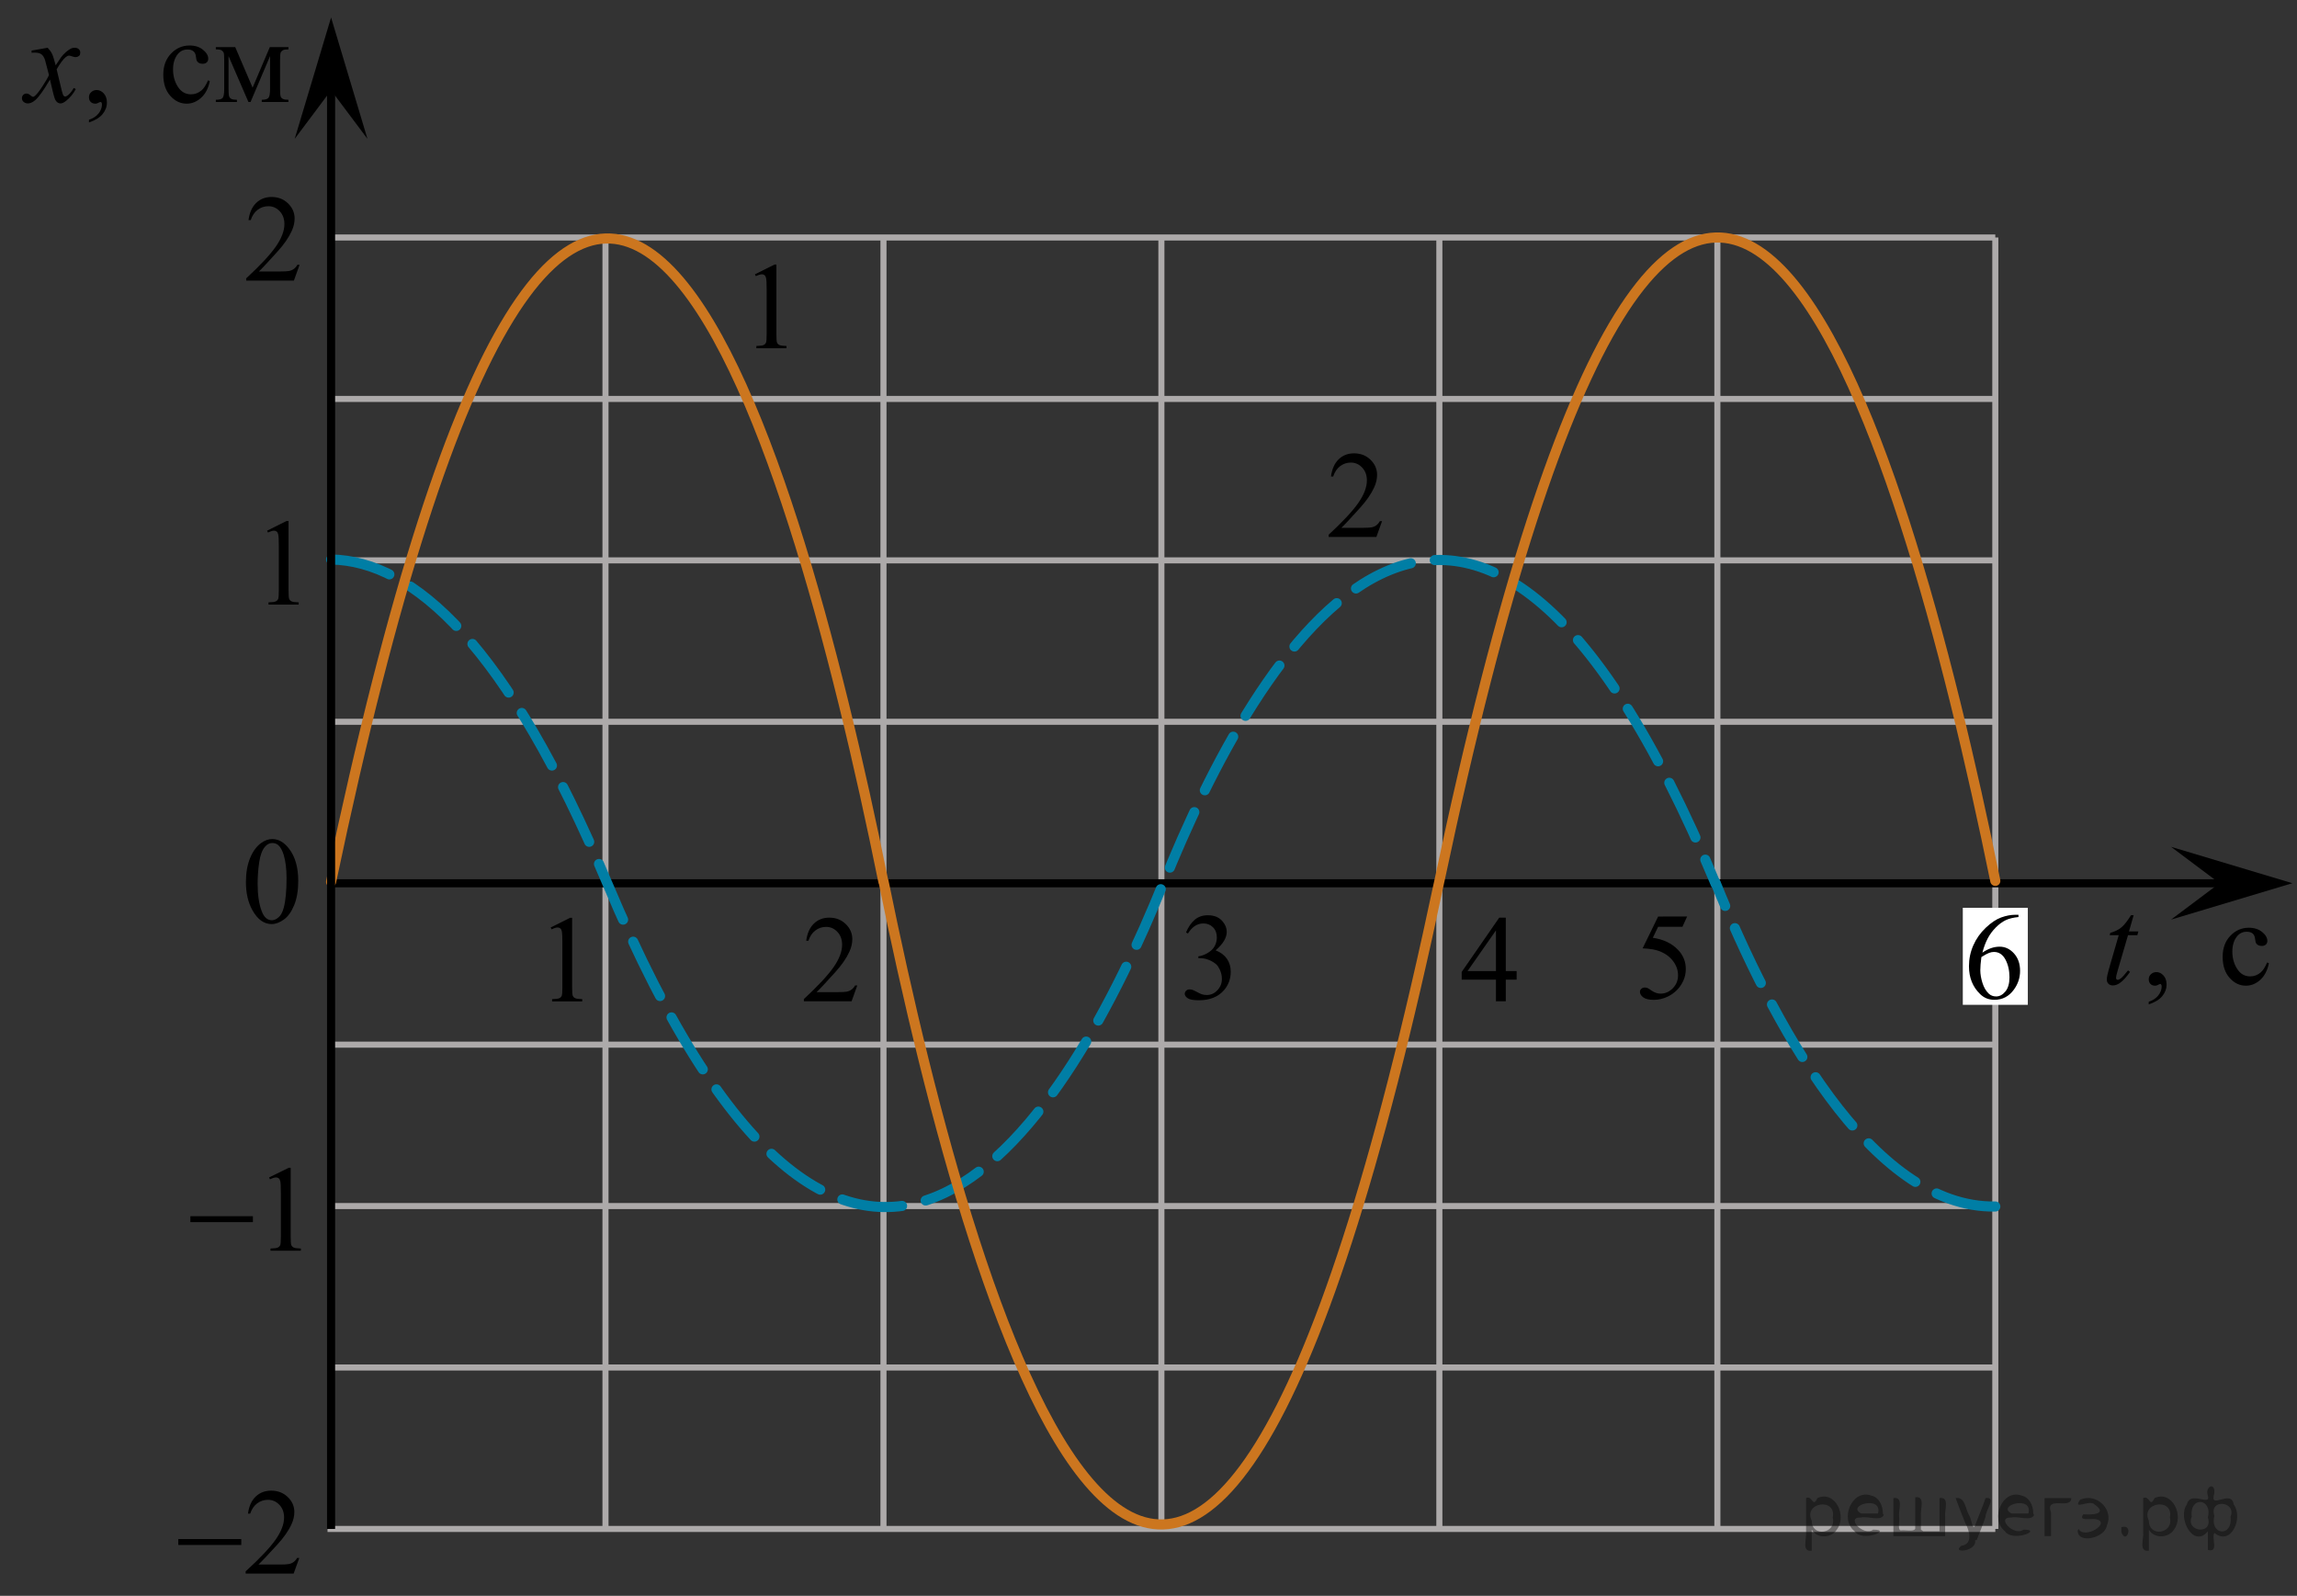 <?xml version="1.0" encoding="utf-8"?>
<!-- Generator: Adobe Illustrator 27.2.0, SVG Export Plug-In . SVG Version: 6.00 Build 0)  -->
<svg version="1.1" id="Слой_1" xmlns="http://www.w3.org/2000/svg" xmlns:xlink="http://www.w3.org/1999/xlink" x="0px" y="0px"
	 width="284.123px" height="197.388px" viewBox="0 0 284.123 197.388" enable-background="new 0 0 284.123 197.388"
	 xml:space="preserve">
<rect x="0" y="0" width="284.123" height="197.388" fill="#333333" stroke="none"/>
<line fill="none" stroke="#ADAAAA" stroke-width="0.75" stroke-miterlimit="10" x1="40.512" y1="189.114" x2="246.807" y2="189.114"/>
<line fill="none" stroke="#ADAAAA" stroke-width="0.75" stroke-miterlimit="10" x1="40.508" y1="29.375" x2="246.804" y2="29.375"/>
<line fill="none" stroke="#ADAAAA" stroke-width="0.75" stroke-miterlimit="10" x1="40.508" y1="49.344" x2="246.804" y2="49.344"/>
<line fill="none" stroke="#ADAAAA" stroke-width="0.75" stroke-miterlimit="10" x1="40.512" y1="69.313" x2="246.807" y2="69.313"/>
<line fill="none" stroke="#ADAAAA" stroke-width="0.75" stroke-miterlimit="10" x1="40.512" y1="89.277" x2="246.807" y2="89.277"/>
<line fill="none" stroke="#ADAAAA" stroke-width="0.75" stroke-miterlimit="10" x1="40.512" y1="109.244" x2="257.903" y2="109.244"/>
<line fill="none" stroke="#ADAAAA" stroke-width="0.75" stroke-miterlimit="10" x1="40.512" y1="129.212" x2="246.807" y2="129.212"/>
<line fill="none" stroke="#ADAAAA" stroke-width="0.75" stroke-miterlimit="10" x1="40.512" y1="149.176" x2="246.807" y2="149.176"/>
<line fill="none" stroke="#ADAAAA" stroke-width="0.75" stroke-miterlimit="10" x1="40.512" y1="169.145" x2="246.807" y2="169.145"/>
<line fill="none" stroke="#ADAAAA" stroke-width="0.75" stroke-miterlimit="10" x1="40.952" y1="189.114" x2="40.952" y2="34.666"/>
<line fill="none" stroke="#ADAAAA" stroke-width="0.75" stroke-miterlimit="10" x1="74.894" y1="189.114" x2="74.894" y2="29.375"/>
<line fill="none" stroke="#ADAAAA" stroke-width="0.75" stroke-miterlimit="10" x1="109.279" y1="189.114" x2="109.279" y2="29.375"/>
<line fill="none" stroke="#ADAAAA" stroke-width="0.75" stroke-miterlimit="10" x1="143.656" y1="189.114" x2="143.656" y2="29.375"/>
<line fill="none" stroke="#ADAAAA" stroke-width="0.75" stroke-miterlimit="10" x1="178.038" y1="189.114" x2="178.038" y2="29.375"/>
<line fill="none" stroke="#ADAAAA" stroke-width="0.75" stroke-miterlimit="10" x1="212.427" y1="189.114" x2="212.427" y2="29.375"/>
<line fill="none" stroke="#ADAAAA" stroke-width="0.75" stroke-miterlimit="10" x1="246.807" y1="189.114" x2="246.807" y2="29.375"/>
<line fill="none" stroke="#000000" stroke-miterlimit="10" x1="40.952" y1="109.252" x2="276.048" y2="109.252"/>
<polygon points="274.545,109.244 268.544,104.744 283.551,109.244 268.544,113.744 "/>
<polygon points="40.952,11.168 36.452,17.174 40.952,2.162 45.452,17.174 "/>
<g>
	<g>
		<g>
			<g>
				<g>
					<g>
						<g>
							<g>
								<g>
									<g>
										<g>
											<g>
												<g>
													<g>
														<g>
															<g>
																<g>
																	<g>
																		<g>
																			<g>
																				<g>
																					<g>
																						<g>
																							<defs>
																								<rect id="SVGID_1_" x="27.6" y="100.219" width="12.354" height="18.066"/>
																							</defs>
																							<clipPath id="SVGID_00000010270285335145426130000011264861811759591835_">
																								<use xlink:href="#SVGID_1_"  overflow="visible"/>
																							</clipPath>
																							<g clip-path="url(#SVGID_00000010270285335145426130000011264861811759591835_)">
																								<g enable-background="new    ">
																									<path d="M30.419,109.113c0-1.155,0.172-2.15,0.517-2.984
																										c0.344-0.834,0.802-1.455,1.372-1.863c0.443-0.324,0.9-0.485,1.373-0.485
																										c0.767,0,1.456,0.396,2.066,1.188c0.762,0.981,1.144,2.311,1.144,3.988
																										c0,1.175-0.168,2.174-0.502,2.995c-0.335,0.821-0.761,1.418-1.28,1.789
																										c-0.519,0.371-1.02,0.557-1.502,0.557c-0.955,0-1.748-0.57-2.383-1.711
																										C30.687,111.625,30.419,110.468,30.419,109.113z M31.866,109.3
																										c0,1.395,0.169,2.532,0.509,3.413c0.281,0.742,0.699,1.113,1.254,1.113
																										c0.266,0,0.541-0.121,0.826-0.362c0.286-0.241,0.502-0.646,0.649-1.214
																										c0.226-0.856,0.339-2.064,0.339-3.623c0-1.154-0.118-2.118-0.354-2.891
																										c-0.177-0.572-0.406-0.978-0.686-1.217c-0.202-0.164-0.445-0.247-0.731-0.247
																										c-0.335,0-0.632,0.152-0.893,0.456c-0.354,0.413-0.595,1.063-0.723,1.949
																										C31.93,107.564,31.866,108.438,31.866,109.3z"/>
																								</g>
																							</g>
																						</g>
																					</g>
																				</g>
																			</g>
																		</g>
																	</g>
																</g>
															</g>
														</g>
													</g>
												</g>
											</g>
										</g>
									</g>
								</g>
							</g>
						</g>
					</g>
				</g>
			</g>
		</g>
	</g>
</g>
<path fill="none" stroke="#007EA5" stroke-width="1.25" stroke-linecap="round" stroke-linejoin="round" stroke-miterlimit="10" stroke-dasharray="7.5,3" d="
	M40.954,69.205c10.212,0.171,21.81,10.644,34.157,40.041l0.009,0.012c31.005,73.819,57.286,28.308,68.759-0.002
	l0.006,0.053c11.4-28.31,37.513-73.821,68.321-0.002"/>
<path fill="none" stroke="#007EA5" stroke-width="1.25" stroke-linecap="round" stroke-linejoin="round" stroke-miterlimit="10" stroke-dasharray="7.5,3" d="
	M246.808,149.232c-15.431,0.258-27.698-23.007-34.602-40.043"/>
<rect x="242.785" y="112.285" fill="#FFFFFF" width="8.043" height="12"/>
<path fill="none" stroke="#CC761F" stroke-width="1.25" stroke-linecap="round" stroke-linejoin="round" stroke-miterlimit="10" d="
	M40.952,109.077c30.808-146.708,56.921-56.259,68.321,0.004l0.006-0.105c11.473,56.263,37.754,146.711,68.759,0.004
	l0.009-0.024c31.005-146.708,57.286-56.259,68.759,0.004"/>
<line fill="none" stroke="#000000" stroke-miterlimit="10" x1="40.952" y1="8.475" x2="40.952" y2="189.114"/>
<g>
	<g>
		<g>
			<g>
				<g>
					<g>
						<g>
							<g>
								<g>
									<g>
										<g>
											<g>
												<g>
													<g>
														<g>
															<g>
																<g>
																	<g>
																		<g>
																			<g>
																				<g>
																					<g>
																						<defs>
																							
																								<rect id="SVGID_00000169524292413887028970000011675134793454590080_" x="178.04" y="109.936" width="12.363" height="16.699"/>
																						</defs>
																						<clipPath id="SVGID_00000013907084602655805250000000590551473482194355_">
																							<use xlink:href="#SVGID_00000169524292413887028970000011675134793454590080_"  overflow="visible"/>
																						</clipPath>
																						<g clip-path="url(#SVGID_00000013907084602655805250000000590551473482194355_)">
																							<g enable-background="new    ">
																								<path d="M187.598,120.11v1.062h-1.343v2.676h-1.217v-2.676h-4.235v-0.956l4.641-6.712h0.811
																									v6.606h1.343C187.598,120.11,187.598,120.11,187.598,120.11z M185.038,120.11v-5.029
																									l-3.512,5.029H185.038z"/>
																							</g>
																						</g>
																					</g>
																				</g>
																			</g>
																		</g>
																	</g>
																</g>
															</g>
														</g>
													</g>
												</g>
											</g>
										</g>
									</g>
								</g>
							</g>
						</g>
					</g>
				</g>
			</g>
		</g>
	</g>
</g>
<g>
	<g>
		<g>
			<g>
				<g>
					<g>
						<g>
							<g>
								<g>
									<g>
										<g>
											<g>
												<g>
													<g>
														<g>
															<g>
																<g>
																	<g>
																		<g>
																			<g>
																				<g>
																					<g>
																						<defs>
																							
																								<rect id="SVGID_00000019650780009981745420000008947462380337127316_" x="143.874" y="109.639" width="12.362" height="18.08"/>
																						</defs>
																						<clipPath id="SVGID_00000077292667222003199130000013475934602679310240_">
																							<use xlink:href="#SVGID_00000019650780009981745420000008947462380337127316_"  overflow="visible"/>
																						</clipPath>
																						<g clip-path="url(#SVGID_00000077292667222003199130000013475934602679310240_)">
																							<g enable-background="new    ">
																								<path d="M146.7,115.341c0.286-0.682,0.646-1.209,1.081-1.58
																									c0.435-0.37,0.978-0.556,1.627-0.556c0.802,0,1.417,0.264,1.844,0.791
																									c0.325,0.394,0.487,0.815,0.487,1.263c0,0.737-0.458,1.499-1.373,2.285
																									c0.615,0.244,1.08,0.593,1.395,1.046c0.315,0.453,0.472,0.986,0.472,1.599
																									c0,0.876-0.275,1.636-0.826,2.278c-0.718,0.836-1.759,1.255-3.121,1.255
																									c-0.674,0-1.132-0.085-1.376-0.254c-0.244-0.17-0.365-0.352-0.365-0.546
																									c0-0.144,0.058-0.272,0.173-0.381c0.116-0.109,0.255-0.164,0.417-0.164
																									c0.123,0,0.248,0.019,0.377,0.06c0.084,0.025,0.273,0.116,0.568,0.273
																									c0.295,0.157,0.499,0.25,0.612,0.28c0.182,0.055,0.377,0.082,0.583,0.082
																									c0.501,0,0.938-0.196,1.31-0.59c0.371-0.394,0.557-0.859,0.557-1.397
																									c0-0.394-0.086-0.777-0.258-1.15c-0.128-0.279-0.268-0.49-0.42-0.635
																									c-0.212-0.199-0.502-0.38-0.871-0.542c-0.369-0.161-0.745-0.242-1.129-0.242h-0.236v-0.225
																									c0.389-0.05,0.778-0.191,1.169-0.426c0.391-0.233,0.675-0.516,0.852-0.844
																									c0.177-0.329,0.266-0.69,0.266-1.083c0-0.513-0.158-0.928-0.476-1.244
																									c-0.317-0.315-0.712-0.474-1.184-0.474c-0.763,0-1.399,0.413-1.911,1.239L146.7,115.341z"/>
																							</g>
																						</g>
																					</g>
																				</g>
																			</g>
																		</g>
																	</g>
																</g>
															</g>
														</g>
													</g>
												</g>
											</g>
										</g>
									</g>
								</g>
							</g>
						</g>
					</g>
				</g>
			</g>
		</g>
	</g>
</g>
<g>
	<g>
		<g>
			<g>
				<g>
					<g>
						<g>
							<g>
								<g>
									<g>
										<g>
											<g>
												<g>
													<g>
														<g>
															<g>
																<g>
																	<g>
																		<g>
																			<g>
																				<g>
																					<g>
																						<defs>
																							
																								<rect id="SVGID_00000041977433286134713310000013296951107649824678_" x="200.068" y="109.592" width="12.359" height="18.068"/>
																						</defs>
																						<clipPath id="SVGID_00000039118028263279559230000010044556128742635932_">
																							<use xlink:href="#SVGID_00000041977433286134713310000013296951107649824678_"  overflow="visible"/>
																						</clipPath>
																						<g clip-path="url(#SVGID_00000039118028263279559230000010044556128742635932_)">
																							<g enable-background="new    ">
																								<path d="M208.684,113.363l-0.576,1.27h-3.01l-0.656,1.359
																									c1.303,0.194,2.336,0.685,3.099,1.472c0.654,0.677,0.981,1.474,0.981,2.39
																									c0,0.533-0.107,1.026-0.321,1.48s-0.483,0.839-0.808,1.157
																									c-0.325,0.318-0.686,0.575-1.085,0.769c-0.565,0.273-1.146,0.411-1.741,0.411
																									c-0.6,0-1.037-0.103-1.31-0.31c-0.273-0.206-0.409-0.435-0.409-0.684
																									c0-0.139,0.056-0.263,0.169-0.369c0.113-0.107,0.256-0.161,0.428-0.161
																									c0.128,0,0.24,0.021,0.335,0.06c0.096,0.04,0.259,0.143,0.491,0.307
																									c0.369,0.259,0.743,0.389,1.122,0.389c0.575,0,1.081-0.221,1.516-0.661
																									c0.435-0.44,0.653-0.978,0.653-1.609c0-0.613-0.194-1.185-0.583-1.715
																									c-0.388-0.53-0.924-0.94-1.608-1.228c-0.536-0.224-1.267-0.353-2.191-0.389l1.918-3.936
																									L208.684,113.363L208.684,113.363z"/>
																							</g>
																						</g>
																					</g>
																				</g>
																			</g>
																		</g>
																	</g>
																</g>
															</g>
														</g>
													</g>
												</g>
											</g>
										</g>
									</g>
								</g>
							</g>
						</g>
					</g>
				</g>
			</g>
		</g>
	</g>
</g>
<g>
	<g>
		<g>
			<g>
				<g>
					<g>
						<g>
							<g>
								<g>
									<g>
										<g>
											<g>
												<g>
													<g>
														<g>
															<g>
																<g>
																	<g>
																		<g>
																			<g>
																				<g>
																					<g>
																						<defs>
																							
																								<rect id="SVGID_00000134929393693158289300000006775108096946493320_" x="240.627" y="109.586" width="12.363" height="18.08"/>
																						</defs>
																						<clipPath id="SVGID_00000012439227684864045650000012494415401189137315_">
																							<use xlink:href="#SVGID_00000134929393693158289300000006775108096946493320_"  overflow="visible"/>
																						</clipPath>
																						<g clip-path="url(#SVGID_00000012439227684864045650000012494415401189137315_)">
																							<g enable-background="new    ">
																								<path d="M249.672,113.151v0.276c-0.649,0.065-1.179,0.195-1.59,0.392
																									c-0.411,0.197-0.816,0.497-1.217,0.9s-0.733,0.853-0.996,1.348
																									c-0.263,0.496-0.483,1.085-0.661,1.767c0.709-0.493,1.419-0.739,2.132-0.739
																									c0.684,0,1.276,0.279,1.778,0.837c0.501,0.558,0.752,1.274,0.752,2.15
																									c0,0.847-0.253,1.619-0.76,2.315c-0.61,0.847-1.417,1.27-2.42,1.27
																									c-0.684,0-1.264-0.23-1.741-0.688c-0.935-0.892-1.402-2.047-1.402-3.466
																									c0-0.906,0.179-1.768,0.539-2.584c0.359-0.816,0.872-1.541,1.538-2.174
																									c0.666-0.632,1.305-1.058,1.915-1.277c0.61-0.219,1.178-0.328,1.705-0.328h0.428
																									L249.672,113.151L249.672,113.151z M245.083,118.379c-0.089,0.673-0.133,1.216-0.133,1.629
																									c0,0.477,0.087,0.997,0.262,1.558c0.174,0.56,0.434,1.004,0.778,1.333
																									c0.251,0.234,0.556,0.351,0.915,0.351c0.428,0,0.81-0.204,1.147-0.612s0.506-0.991,0.506-1.748
																									c0-0.852-0.168-1.588-0.502-2.211c-0.335-0.622-0.809-0.934-1.424-0.934
																									c-0.187,0-0.388,0.04-0.602,0.12C245.817,117.944,245.501,118.115,245.083,118.379z"/>
																							</g>
																						</g>
																					</g>
																				</g>
																			</g>
																		</g>
																	</g>
																</g>
															</g>
														</g>
													</g>
												</g>
											</g>
										</g>
									</g>
								</g>
							</g>
						</g>
					</g>
				</g>
			</g>
		</g>
	</g>
</g>
<g>
	<g>
		<g>
			<g>
				<g>
					<g>
						<g>
							<g>
								<g>
									<g>
										<g>
											<g>
												<g>
													<g>
														<defs>
															
																<rect id="SVGID_00000129169947900389696860000010782164986968813502_" x="20.755" y="140.895" width="19.199" height="16.561"/>
														</defs>
														<clipPath id="SVGID_00000149352705366988709070000001469006955078325167_">
															<use xlink:href="#SVGID_00000129169947900389696860000010782164986968813502_"  overflow="visible"/>
														</clipPath>
														<g clip-path="url(#SVGID_00000149352705366988709070000001469006955078325167_)">
															<g enable-background="new    ">
																<path d="M33.282,145.636l2.431-1.193h0.243v8.487c0,0.564,0.023,0.914,0.07,1.053
																	c0.047,0.138,0.144,0.244,0.291,0.318s0.447,0.116,0.898,0.126v0.274h-3.756v-0.274
																	c0.471-0.01,0.776-0.051,0.913-0.122c0.138-0.071,0.233-0.168,0.288-0.289
																	c0.054-0.121,0.081-0.483,0.081-1.086v-5.426c0-0.731-0.025-1.2-0.074-1.408
																	c-0.035-0.158-0.097-0.274-0.188-0.349s-0.2-0.111-0.328-0.111c-0.182,0-0.435,0.077-0.759,0.231
																	L33.282,145.636z"/>
															</g>
														</g>
													</g>
												</g>
											</g>
										</g>
									</g>
								</g>
							</g>
						</g>
					</g>
				</g>
			</g>
		</g>
	</g>
	<g>
		<g>
			<g>
				<g>
					<g>
						<g>
							<g>
								<g>
									<g>
										<g>
											<g>
												<g>
													<g>
														<defs>
															
																<rect id="SVGID_00000140013084302998083040000002059054777804887473_" x="20.755" y="140.895" width="19.199" height="16.561"/>
														</defs>
														<clipPath id="SVGID_00000093862105955963764740000005429715694926652300_">
															<use xlink:href="#SVGID_00000140013084302998083040000002059054777804887473_"  overflow="visible"/>
														</clipPath>
														<g clip-path="url(#SVGID_00000093862105955963764740000005429715694926652300_)">
															<g enable-background="new    ">
																<path d="M23.549,150.432h7.734v0.734h-7.734V150.432z"/>
															</g>
														</g>
													</g>
												</g>
											</g>
										</g>
									</g>
								</g>
							</g>
						</g>
					</g>
				</g>
			</g>
		</g>
	</g>
</g>
<g>
	<g>
		<g>
			<g>
				<g>
					<g>
						<g>
							<g>
								<g>
									<g>
										<g>
											<g>
												<g>
													<g>
														<defs>
															
																<rect id="SVGID_00000036242823589223714660000010299385410640173710_" x="19.234" y="180.827" width="20.72" height="16.561"/>
														</defs>
														<clipPath id="SVGID_00000034780134071176130040000002887933678184851891_">
															<use xlink:href="#SVGID_00000036242823589223714660000010299385410640173710_"  overflow="visible"/>
														</clipPath>
														<g clip-path="url(#SVGID_00000034780134071176130040000002887933678184851891_)">
															<g enable-background="new    ">
																<path d="M37.025,192.698l-0.705,1.935h-5.935v-0.274c1.746-1.591,2.975-2.891,3.687-3.898
																	c0.712-1.008,1.068-1.93,1.068-2.765c0-0.638-0.196-1.161-0.586-1.571s-0.858-0.615-1.402-0.615
																	c-0.495,0-0.939,0.144-1.332,0.434c-0.393,0.289-0.684,0.713-0.872,1.27h-0.274
																	c0.123-0.914,0.441-1.615,0.953-2.104c0.512-0.489,1.151-0.734,1.918-0.734
																	c0.816,0,1.498,0.263,2.044,0.786s0.82,1.142,0.82,1.853c0,0.51-0.119,1.019-0.356,1.527
																	c-0.366,0.801-0.96,1.648-1.78,2.542c-1.231,1.345-2.001,2.155-2.307,2.432h2.626
																	c0.534,0,0.909-0.019,1.124-0.06c0.215-0.039,0.409-0.119,0.583-0.24
																	c0.173-0.121,0.324-0.293,0.453-0.516H37.025z"/>
															</g>
														</g>
													</g>
												</g>
											</g>
										</g>
									</g>
								</g>
							</g>
						</g>
					</g>
				</g>
			</g>
		</g>
	</g>
	<g>
		<g>
			<g>
				<g>
					<g>
						<g>
							<g>
								<g>
									<g>
										<g>
											<g>
												<g>
													<g>
														<defs>
															
																<rect id="SVGID_00000146467884833925254700000002117330077272773307_" x="19.234" y="180.827" width="20.72" height="16.561"/>
														</defs>
														<clipPath id="SVGID_00000132784365093708585170000003876721935377630848_">
															<use xlink:href="#SVGID_00000146467884833925254700000002117330077272773307_"  overflow="visible"/>
														</clipPath>
														<g clip-path="url(#SVGID_00000132784365093708585170000003876721935377630848_)">
															<g enable-background="new    ">
																<path d="M22.054,190.363h7.79v0.734h-7.79V190.363z"/>
															</g>
														</g>
													</g>
												</g>
											</g>
										</g>
									</g>
								</g>
							</g>
						</g>
					</g>
				</g>
			</g>
		</g>
	</g>
</g>
<g>
	<g>
		<g>
			<g>
				<g>
					<g>
						<g>
							<g>
								<g>
									<g>
										<g>
											<g>
												<defs>
													
														<rect id="SVGID_00000107573409358787712190000007069876207557736361_" x="65.499" y="109.936" width="9.53" height="16.699"/>
												</defs>
												<clipPath id="SVGID_00000101095629617180194630000009719878407403921295_">
													<use xlink:href="#SVGID_00000107573409358787712190000007069876207557736361_"  overflow="visible"/>
												</clipPath>
												<g clip-path="url(#SVGID_00000101095629617180194630000009719878407403921295_)">
													<g enable-background="new    ">
														<path d="M68.114,114.72l2.413-1.203h0.241v8.558c0,0.568,0.023,0.922,0.07,1.062
															c0.046,0.14,0.143,0.246,0.289,0.321c0.146,0.074,0.444,0.117,0.893,0.127v0.276h-3.73v-0.276
															c0.468-0.01,0.77-0.051,0.907-0.123c0.137-0.072,0.231-0.17,0.285-0.292
															c0.054-0.122,0.081-0.487,0.081-1.095v-5.471c0-0.737-0.024-1.211-0.073-1.42
															c-0.034-0.16-0.096-0.277-0.186-0.352c-0.09-0.075-0.199-0.112-0.325-0.112
															c-0.181,0-0.432,0.077-0.753,0.231L68.114,114.72z"/>
													</g>
												</g>
											</g>
										</g>
									</g>
								</g>
							</g>
						</g>
					</g>
				</g>
			</g>
		</g>
	</g>
</g>
<g>
	<g>
		<g>
			<g>
				<g>
					<g>
						<g>
							<g>
								<g>
									<g>
										<g>
											<g>
												<defs>
													
														<rect id="SVGID_00000153699589285937823230000014483780639014986624_" x="96.576" y="109.937" width="12.361" height="16.697"/>
												</defs>
												<clipPath id="SVGID_00000170961502904441772950000000068332802609327545_">
													<use xlink:href="#SVGID_00000153699589285937823230000014483780639014986624_"  overflow="visible"/>
												</clipPath>
												<g clip-path="url(#SVGID_00000170961502904441772950000000068332802609327545_)">
													<g enable-background="new    ">
														<path d="M106.038,121.896l-0.701,1.95h-5.902v-0.276c1.736-1.605,2.958-2.915,3.667-3.932
															s1.062-1.945,1.062-2.787c0-0.644-0.194-1.171-0.583-1.585c-0.389-0.413-0.854-0.62-1.395-0.62
															c-0.492,0-0.933,0.145-1.324,0.438c-0.391,0.291-0.68,0.719-0.867,1.281h-0.273
															c0.123-0.922,0.439-1.629,0.948-2.122c0.509-0.494,1.145-0.74,1.907-0.74
															c0.811,0,1.489,0.264,2.033,0.792s0.815,1.151,0.815,1.868c0,0.514-0.118,1.027-0.354,1.54
															c-0.364,0.808-0.954,1.662-1.77,2.563c-1.225,1.355-1.99,2.173-2.294,2.451h2.612
															c0.531,0,0.903-0.019,1.118-0.06c0.214-0.04,0.407-0.121,0.579-0.243
															c0.172-0.122,0.322-0.295,0.45-0.519h0.273C106.038,121.895,106.038,121.896,106.038,121.896z"/>
													</g>
												</g>
											</g>
										</g>
									</g>
								</g>
							</g>
						</g>
					</g>
				</g>
			</g>
		</g>
	</g>
</g>
<g>
	<g>
		<g>
			<g>
				<g>
					<g>
						<g>
							<g>
								<g>
									<g>
										<g>
											<g>
												<defs>
													
														<rect id="SVGID_00000156551122108313909960000017476240856943544736_" x="30.424" y="60.856" width="9.53" height="16.699"/>
												</defs>
												<clipPath id="SVGID_00000044894137310374676230000006579650015241595055_">
													<use xlink:href="#SVGID_00000156551122108313909960000017476240856943544736_"  overflow="visible"/>
												</clipPath>
												<g clip-path="url(#SVGID_00000044894137310374676230000006579650015241595055_)">
													<g enable-background="new    ">
														<path d="M33.038,65.64l2.413-1.203h0.241v8.558c0,0.568,0.023,0.922,0.07,1.062
															c0.046,0.14,0.143,0.246,0.289,0.321c0.146,0.074,0.444,0.117,0.893,0.127v0.276h-3.73v-0.276
															c0.468-0.01,0.77-0.051,0.907-0.123c0.137-0.072,0.231-0.17,0.285-0.292s0.081-0.487,0.081-1.095
															v-5.471c0-0.737-0.024-1.211-0.073-1.42c-0.034-0.16-0.096-0.277-0.186-0.352
															c-0.09-0.075-0.199-0.112-0.325-0.112c-0.181,0-0.432,0.077-0.753,0.231L33.038,65.64z"/>
													</g>
												</g>
											</g>
										</g>
									</g>
								</g>
							</g>
						</g>
					</g>
				</g>
			</g>
		</g>
	</g>
</g>
<g>
	<g>
		<g>
			<g>
				<g>
					<g>
						<g>
							<g>
								<g>
									<g>
										<g>
											<g>
												<defs>
													
														<rect id="SVGID_00000083806355870716386830000010686197577741680556_" x="27.593" y="20.798" width="12.361" height="16.697"/>
												</defs>
												<clipPath id="SVGID_00000020388746038375201800000013819846008150177437_">
													<use xlink:href="#SVGID_00000083806355870716386830000010686197577741680556_"  overflow="visible"/>
												</clipPath>
												<g clip-path="url(#SVGID_00000020388746038375201800000013819846008150177437_)">
													<g enable-background="new    ">
														<path d="M37.054,32.757l-0.701,1.95h-5.902v-0.276c1.736-1.605,2.958-2.915,3.667-3.932
															s1.062-1.945,1.062-2.787c0-0.644-0.194-1.171-0.583-1.585c-0.389-0.413-0.854-0.62-1.395-0.62
															c-0.492,0-0.933,0.145-1.324,0.438c-0.391,0.291-0.68,0.719-0.867,1.281h-0.273
															c0.123-0.922,0.439-1.629,0.948-2.122c0.509-0.494,1.145-0.74,1.907-0.74
															c0.811,0,1.489,0.264,2.033,0.792s0.815,1.151,0.815,1.868c0,0.514-0.118,1.027-0.354,1.54
															c-0.364,0.808-0.954,1.662-1.77,2.563c-1.225,1.355-1.99,2.173-2.294,2.451h2.612
															c0.531,0,0.903-0.019,1.118-0.06c0.214-0.04,0.407-0.121,0.579-0.243
															c0.172-0.122,0.322-0.295,0.45-0.519h0.273C37.054,32.756,37.054,32.757,37.054,32.757z"/>
													</g>
												</g>
											</g>
										</g>
									</g>
								</g>
							</g>
						</g>
					</g>
				</g>
			</g>
		</g>
	</g>
</g>
<g>
	<defs>
		<polygon id="SVGID_00000059293605543420904230000006896973308640338093_" points="257.903,127.221 284.123,127.221 
			284.123,109.35 257.903,109.35 257.903,127.221 		"/>
	</defs>
	<clipPath id="SVGID_00000028296129706666437240000008505882286409248926_">
		<use xlink:href="#SVGID_00000059293605543420904230000006896973308640338093_"  overflow="visible"/>
	</clipPath>
	<g clip-path="url(#SVGID_00000028296129706666437240000008505882286409248926_)">
		<path d="M265.782,124.231v-0.324c0.509-0.168,0.902-0.428,1.182-0.779c0.279-0.352,0.419-0.725,0.419-1.119
			c0-0.093-0.022-0.172-0.066-0.236c-0.035-0.044-0.069-0.066-0.103-0.066c-0.055,0-0.174,0.05-0.356,0.148
			c-0.089,0.044-0.183,0.066-0.281,0.066c-0.242,0-0.435-0.071-0.578-0.215c-0.144-0.143-0.215-0.339-0.215-0.59
			c0-0.241,0.093-0.448,0.277-0.621c0.185-0.172,0.412-0.258,0.679-0.258c0.326,0,0.616,0.142,0.871,0.425
			c0.254,0.282,0.381,0.658,0.381,1.126c0,0.507-0.177,0.978-0.529,1.414
			C267.107,123.638,266.547,123.981,265.782,124.231z"/>
		<path d="M280.649,119.144c-0.183,0.891-0.541,1.576-1.075,2.057c-0.533,0.479-1.124,0.72-1.772,0.72
			c-0.77,0-1.442-0.322-2.016-0.968c-0.573-0.644-0.859-1.516-0.859-2.613c0-1.063,0.317-1.928,0.952-2.592
			c0.635-0.665,1.397-0.997,2.286-0.997c0.667,0,1.216,0.176,1.645,0.528c0.431,0.352,0.645,0.717,0.645,1.097
			c0,0.186-0.06,0.338-0.182,0.454c-0.121,0.115-0.291,0.173-0.508,0.173c-0.292,0-0.512-0.093-0.66-0.28
			c-0.084-0.103-0.14-0.3-0.166-0.591c-0.027-0.29-0.128-0.512-0.301-0.664c-0.173-0.148-0.412-0.222-0.719-0.222
			c-0.494,0-0.892,0.182-1.193,0.546c-0.4,0.482-0.601,1.12-0.601,1.912c0,0.808,0.199,1.52,0.597,2.138
			c0.398,0.618,0.935,0.927,1.612,0.927c0.484,0,0.919-0.165,1.305-0.494c0.272-0.227,0.536-0.638,0.793-1.233
			L280.649,119.144z"/>
	</g>
	<g clip-path="url(#SVGID_00000028296129706666437240000008505882286409248926_)">
		<path d="M263.918,113.2l-0.578,2.009h1.163l-0.126,0.465h-1.156l-1.274,4.356
			c-0.139,0.468-0.208,0.77-0.208,0.908c0,0.084,0.019,0.147,0.06,0.192c0.039,0.044,0.086,0.066,0.141,0.066
			c0.124,0,0.287-0.086,0.489-0.259c0.118-0.099,0.383-0.401,0.793-0.908l0.245,0.185
			c-0.455,0.66-0.885,1.125-1.29,1.395c-0.276,0.188-0.556,0.28-0.838,0.28c-0.217,0-0.396-0.067-0.533-0.202
			c-0.139-0.136-0.208-0.31-0.208-0.52c0-0.267,0.079-0.673,0.237-1.219l1.238-4.275h-1.119l0.074-0.288
			c0.543-0.147,0.995-0.367,1.355-0.66c0.361-0.293,0.764-0.802,1.209-1.525H263.918z"/>
	</g>
</g>
<g>
	<g>
		<defs>
			<rect id="SVGID_00000047041734950673846690000011249485568960974247_" x="0.124" y="1.208" width="39.413" height="16.56"/>
		</defs>
		<clipPath id="SVGID_00000091698613950959459360000014992333878686841231_">
			<use xlink:href="#SVGID_00000047041734950673846690000011249485568960974247_"  overflow="visible"/>
		</clipPath>
		<g clip-path="url(#SVGID_00000091698613950959459360000014992333878686841231_)">
		</g>
	</g>
	<g>
		<defs>
			<polygon id="SVGID_00000016066476915424641950000001500863306238083495_" points="0,18.127 38.847,18.127 38.847,1.567 
				0,1.567 0,18.127 			"/>
		</defs>
		<clipPath id="SVGID_00000018922269848513284600000000783517355525754277_">
			<use xlink:href="#SVGID_00000016066476915424641950000001500863306238083495_"  overflow="visible"/>
		</clipPath>
		<g clip-path="url(#SVGID_00000018922269848513284600000000783517355525754277_)">
			<path d="M11.004,15.143v-0.326c0.512-0.168,0.908-0.429,1.188-0.782c0.281-0.353,0.421-0.728,0.421-1.123
				c0-0.094-0.022-0.173-0.067-0.237c-0.035-0.044-0.07-0.066-0.104-0.066c-0.055,0-0.174,0.049-0.357,0.148
				c-0.09,0.044-0.184,0.067-0.283,0.067c-0.244,0-0.438-0.072-0.582-0.215c-0.144-0.144-0.216-0.341-0.216-0.593
				c0-0.242,0.093-0.449,0.279-0.623c0.186-0.173,0.414-0.259,0.682-0.259c0.328,0,0.62,0.142,0.876,0.426
				s0.384,0.661,0.384,1.13c0,0.509-0.178,0.982-0.533,1.419C12.336,14.546,11.774,14.891,11.004,15.143z"/>
			<path d="M25.951,10.036c-0.184,0.894-0.544,1.583-1.081,2.064s-1.13,0.723-1.781,0.723
				c-0.775,0-1.451-0.324-2.027-0.971c-0.577-0.647-0.865-1.522-0.865-2.623c0-1.067,0.319-1.935,0.958-2.602
				c0.639-0.667,1.405-1.001,2.299-1.001c0.671,0,1.222,0.177,1.655,0.53c0.432,0.353,0.648,0.72,0.648,1.101
				c0,0.188-0.06,0.34-0.183,0.456c-0.122,0.116-0.291,0.174-0.51,0.174c-0.293,0-0.514-0.094-0.663-0.282
				c-0.085-0.103-0.141-0.301-0.168-0.593s-0.128-0.514-0.302-0.667c-0.174-0.148-0.415-0.223-0.723-0.223
				c-0.497,0-0.897,0.183-1.2,0.549c-0.402,0.484-0.604,1.124-0.604,1.919c0,0.81,0.2,1.526,0.6,2.146
				s0.94,0.93,1.621,0.93c0.487,0,0.924-0.166,1.312-0.497c0.273-0.227,0.539-0.64,0.797-1.238L25.951,10.036z
				"/>
		</g>
		<g clip-path="url(#SVGID_00000018922269848513284600000000783517355525754277_)">
			<path d="M31.244,10.844l2.131-5.018h2.303v0.282c-0.338,0-0.562,0.033-0.674,0.1s-0.2,0.149-0.265,0.248
				c-0.065,0.099-0.097,0.42-0.097,0.964v3.602c0,0.47,0.023,0.772,0.071,0.908
				c0.047,0.136,0.144,0.238,0.29,0.308s0.371,0.103,0.674,0.103v0.274h-3.301v-0.274
				c0.407,0,0.681-0.075,0.82-0.226c0.139-0.15,0.208-0.515,0.208-1.093v-4.084l-2.414,5.678h-0.261l-2.459-5.678
				v4.084c0,0.47,0.025,0.772,0.075,0.908c0.049,0.136,0.146,0.238,0.29,0.308s0.368,0.103,0.67,0.103v0.274
				h-2.608v-0.274c0.442,0,0.725-0.08,0.85-0.241c0.124-0.161,0.186-0.52,0.186-1.079V7.419
				c0-0.529-0.027-0.841-0.082-0.938c-0.055-0.097-0.139-0.183-0.253-0.26c-0.115-0.077-0.348-0.115-0.701-0.115
				V5.826h2.399L31.244,10.844z"/>
		</g>
		<g clip-path="url(#SVGID_00000018922269848513284600000000783517355525754277_)">
			<path d="M5.897,5.907c0.243,0.257,0.427,0.514,0.551,0.771C6.538,6.856,6.684,7.323,6.888,8.079l0.656-0.979
				c0.174-0.237,0.385-0.463,0.633-0.678C8.425,6.207,8.644,6.061,8.833,5.981c0.119-0.049,0.251-0.074,0.395-0.074
				c0.213,0,0.384,0.057,0.51,0.17c0.127,0.114,0.19,0.252,0.19,0.415c0,0.188-0.037,0.316-0.112,0.386
				C9.677,7.002,9.518,7.064,9.339,7.064c-0.104,0-0.216-0.022-0.335-0.066C8.771,6.918,8.614,6.878,8.535,6.878
				c-0.119,0-0.261,0.069-0.425,0.207C7.802,7.343,7.434,7.839,7.007,8.576l0.611,2.55
				c0.094,0.39,0.174,0.624,0.238,0.7c0.065,0.077,0.129,0.115,0.194,0.115c0.104,0,0.226-0.057,0.365-0.171
				c0.273-0.227,0.507-0.523,0.701-0.889l0.261,0.133c-0.313,0.583-0.71,1.067-1.192,1.453
				c-0.273,0.218-0.504,0.326-0.693,0.326c-0.278,0-0.499-0.155-0.664-0.467c-0.104-0.193-0.32-1.023-0.648-2.49
				c-0.775,1.339-1.396,2.201-1.863,2.586C4.014,12.669,3.721,12.793,3.438,12.793c-0.199,0-0.38-0.071-0.544-0.215
				c-0.119-0.108-0.179-0.254-0.179-0.438c0-0.163,0.055-0.299,0.164-0.407c0.109-0.109,0.244-0.163,0.402-0.163
				c0.159,0,0.328,0.079,0.507,0.237c0.129,0.114,0.229,0.171,0.298,0.171c0.06,0,0.137-0.04,0.231-0.119
				c0.233-0.188,0.552-0.593,0.954-1.216s0.665-1.072,0.79-1.349C5.753,8.094,5.586,7.459,5.561,7.39
				C5.447,7.068,5.298,6.841,5.114,6.708c-0.184-0.134-0.455-0.2-0.812-0.2c-0.114,0-0.246,0.005-0.395,0.015
				V6.256L5.897,5.907z"/>
		</g>
	</g>
</g>
<g>
	<g>
		<g>
			<g>
				<g>
					<g>
						<g>
							<g>
								<g>
									<g>
										<g>
											<g>
												<defs>
													
														<rect id="SVGID_00000075858933822096723920000017255208631164061357_" x="90.766" y="29.145" width="9.53" height="16.699"/>
												</defs>
												<clipPath id="SVGID_00000152265972969234575650000000134864301152883107_">
													<use xlink:href="#SVGID_00000075858933822096723920000017255208631164061357_"  overflow="visible"/>
												</clipPath>
												<g clip-path="url(#SVGID_00000152265972969234575650000000134864301152883107_)">
													<g enable-background="new    ">
														<path d="M93.381,33.929l2.413-1.203h0.241v8.558c0,0.568,0.023,0.922,0.07,1.062
															c0.046,0.14,0.143,0.246,0.289,0.321c0.146,0.074,0.444,0.117,0.893,0.127V43.07h-3.73v-0.276
															c0.468-0.01,0.77-0.051,0.907-0.123c0.137-0.072,0.231-0.17,0.285-0.292
															c0.054-0.122,0.081-0.487,0.081-1.095v-5.471c0-0.737-0.024-1.211-0.073-1.42
															c-0.034-0.16-0.096-0.277-0.186-0.352c-0.09-0.075-0.199-0.112-0.325-0.112
															c-0.181,0-0.432,0.077-0.753,0.231L93.381,33.929z"/>
													</g>
												</g>
											</g>
										</g>
									</g>
								</g>
							</g>
						</g>
					</g>
				</g>
			</g>
		</g>
	</g>
</g>
<g>
	<g>
		<g>
			<g>
				<g>
					<g>
						<g>
							<g>
								<g>
									<g>
										<g>
											<g>
												<defs>
													
														<rect id="SVGID_00000097500105108586412010000015255463076114610052_" x="161.488" y="52.507" width="12.361" height="16.697"/>
												</defs>
												<clipPath id="SVGID_00000118376966641648183100000002469673382815152771_">
													<use xlink:href="#SVGID_00000097500105108586412010000015255463076114610052_"  overflow="visible"/>
												</clipPath>
												<g clip-path="url(#SVGID_00000118376966641648183100000002469673382815152771_)">
													<g enable-background="new    ">
														<path d="M170.949,64.466l-0.701,1.95h-5.902v-0.276c1.736-1.605,2.958-2.915,3.667-3.932
															s1.062-1.945,1.062-2.787c0-0.644-0.194-1.171-0.583-1.585c-0.389-0.413-0.854-0.62-1.395-0.62
															c-0.492,0-0.933,0.145-1.324,0.438c-0.391,0.291-0.68,0.719-0.867,1.281h-0.273
															c0.123-0.922,0.439-1.629,0.948-2.122c0.509-0.494,1.145-0.74,1.907-0.74
															c0.811,0,1.489,0.264,2.033,0.792s0.815,1.151,0.815,1.868c0,0.514-0.118,1.027-0.354,1.54
															c-0.364,0.808-0.954,1.662-1.77,2.563c-1.225,1.355-1.99,2.173-2.294,2.451h2.612
															c0.531,0,0.903-0.019,1.118-0.06c0.214-0.04,0.407-0.121,0.579-0.243
															c0.172-0.122,0.322-0.295,0.45-0.519h0.273C170.949,64.466,170.949,64.466,170.949,64.466z"/>
													</g>
												</g>
											</g>
										</g>
									</g>
								</g>
							</g>
						</g>
					</g>
				</g>
			</g>
		</g>
	</g>
</g>
<g style="stroke:none;fill:#000;fill-opacity:0.4" > <path d="m 224.1,189.3 c 0,0.8 0,1.6 0,2.5 -1.3,0.2 -0.6,-1.5 -0.7,-2.3 0,-1.4 0,-2.8 0,-4.2 0.8,-0.4 0.8,1.3 1.4,0.0 2.2,-1.0 3.7,2.2 2.4,3.9 -0.6,1.0 -2.4,1.2 -3.1,0.0 z m 2.6,-1.6 c 0.5,-2.5 -3.7,-1.9 -2.6,0.4 0.0,2.1 3.1,1.6 2.6,-0.4 z" /> <path d="m 233.0,187.4 c -0.4,0.8 -1.9,0.1 -2.8,0.3 -2.0,-0.1 0.3,2.4 1.5,1.5 2.5,0.0 -1.4,1.6 -2.3,0.2 -1.9,-1.5 -0.3,-5.3 2.1,-4.4 0.9,0.2 1.4,1.2 1.4,2.2 z m -0.7,-0.2 c 0.6,-2.3 -4.0,-1.0 -2.1,0.0 0.7,0 1.4,-0.0 2.1,-0.0 z" /> <path d="m 237.9,189.4 c 0.6,0 1.3,0 2.0,0 0,-1.3 0,-2.7 0,-4.1 1.3,-0.2 0.6,1.5 0.7,2.3 0,0.8 0,1.6 0,2.4 -2.1,0 -4.2,0 -6.4,0 0,-1.5 0,-3.1 0,-4.7 1.3,-0.2 0.6,1.5 0.7,2.3 0.1,0.5 -0.2,1.6 0.2,1.7 0.5,-0.1 1.6,0.2 1.8,-0.2 0,-1.3 0,-2.6 0,-3.9 1.3,-0.2 0.6,1.5 0.7,2.3 0,0.5 0,1.1 0,1.7 z" /> <path d="m 244.3,190.5 c 0.3,1.4 -3.0,1.7 -1.7,0.7 1.5,-0.2 1.0,-1.9 0.5,-2.8 -0.4,-1.0 -0.8,-2.0 -1.2,-3.1 1.2,-0.2 1.2,1.4 1.7,2.2 0.2,0.2 0.4,1.9 0.7,1.2 0.4,-1.1 0.9,-2.2 1.3,-3.4 1.4,-0.2 0.0,1.5 -0.0,2.3 -0.3,0.9 -0.7,1.9 -1.1,2.9 z" /> <path d="m 251.6,187.4 c -0.4,0.8 -1.9,0.1 -2.8,0.3 -2.0,-0.1 0.3,2.4 1.5,1.5 2.5,0.0 -1.4,1.6 -2.3,0.2 -1.9,-1.5 -0.3,-5.3 2.1,-4.4 0.9,0.2 1.4,1.2 1.4,2.2 z m -0.7,-0.2 c 0.6,-2.3 -4.0,-1.0 -2.1,0.0 0.7,0 1.4,-0.0 2.1,-0.0 z" /> <path d="m 252.9,190.0 c 0,-1.5 0,-3.1 0,-4.7 1.1,0 2.2,0 3.3,0 0.0,1.5 -3.3,-0.4 -2.5,1.8 0,0.9 0,1.9 0,2.9 -0.2,0 -0.5,0 -0.7,0 z" /> <path d="m 257.1,189.1 c 0.7,1.4 4.2,-0.8 2.1,-1.2 -0.5,-0.1 -2.2,0.3 -1.5,-0.6 1.0,0.1 3.1,0.0 1.4,-1.2 -0.6,-0.7 -2.8,0.8 -1.8,-0.6 2.0,-0.9 4.2,1.2 3.3,3.2 -0.2,1.5 -3.5,2.3 -3.6,0.7 l 0,-0.1 0,-0.0 0,0 z" /> <path d="m 262.4,188.9 c 1.6,-0.5 0.6,2.3 -0.0,0.6 -0.0,-0.2 0.0,-0.4 0.0,-0.6 z" /> <path d="m 265.8,189.3 c 0,0.8 0,1.6 0,2.5 -1.3,0.2 -0.6,-1.5 -0.7,-2.3 0,-1.4 0,-2.8 0,-4.2 0.8,-0.4 0.8,1.3 1.4,0.0 2.2,-1.0 3.7,2.2 2.4,3.9 -0.6,1.0 -2.4,1.2 -3.1,0.0 z m 2.6,-1.6 c 0.5,-2.5 -3.7,-1.9 -2.6,0.4 0.0,2.1 3.1,1.6 2.6,-0.4 z" /> <path d="m 271.1,187.6 c -0.8,1.9 2.7,2.3 2.0,0.1 0.6,-2.4 -2.3,-2.7 -2.0,-0.1 z m 2.0,4.2 c 0,-0.8 0,-1.6 0,-2.4 -1.8,2.2 -3.8,-1.7 -2.6,-3.3 0.4,-1.8 3.0,0.3 2.6,-1.1 -0.4,-1.1 0.9,-1.8 0.8,-0.3 -0.7,2.2 2.1,-0.6 2.4,1.4 1.2,1.6 -0.3,5.2 -2.4,3.5 -0.4,0.6 0.6,2.5 -0.8,2.1 z m 2.8,-4.2 c 0.8,-1.9 -2.7,-2.3 -2.0,-0.1 -0.6,2.4 2.3,2.7 2.0,0.1 z" /> </g></svg>

<!--File created and owned by https://sdamgia.ru. Copying is prohibited. All rights reserved.-->
